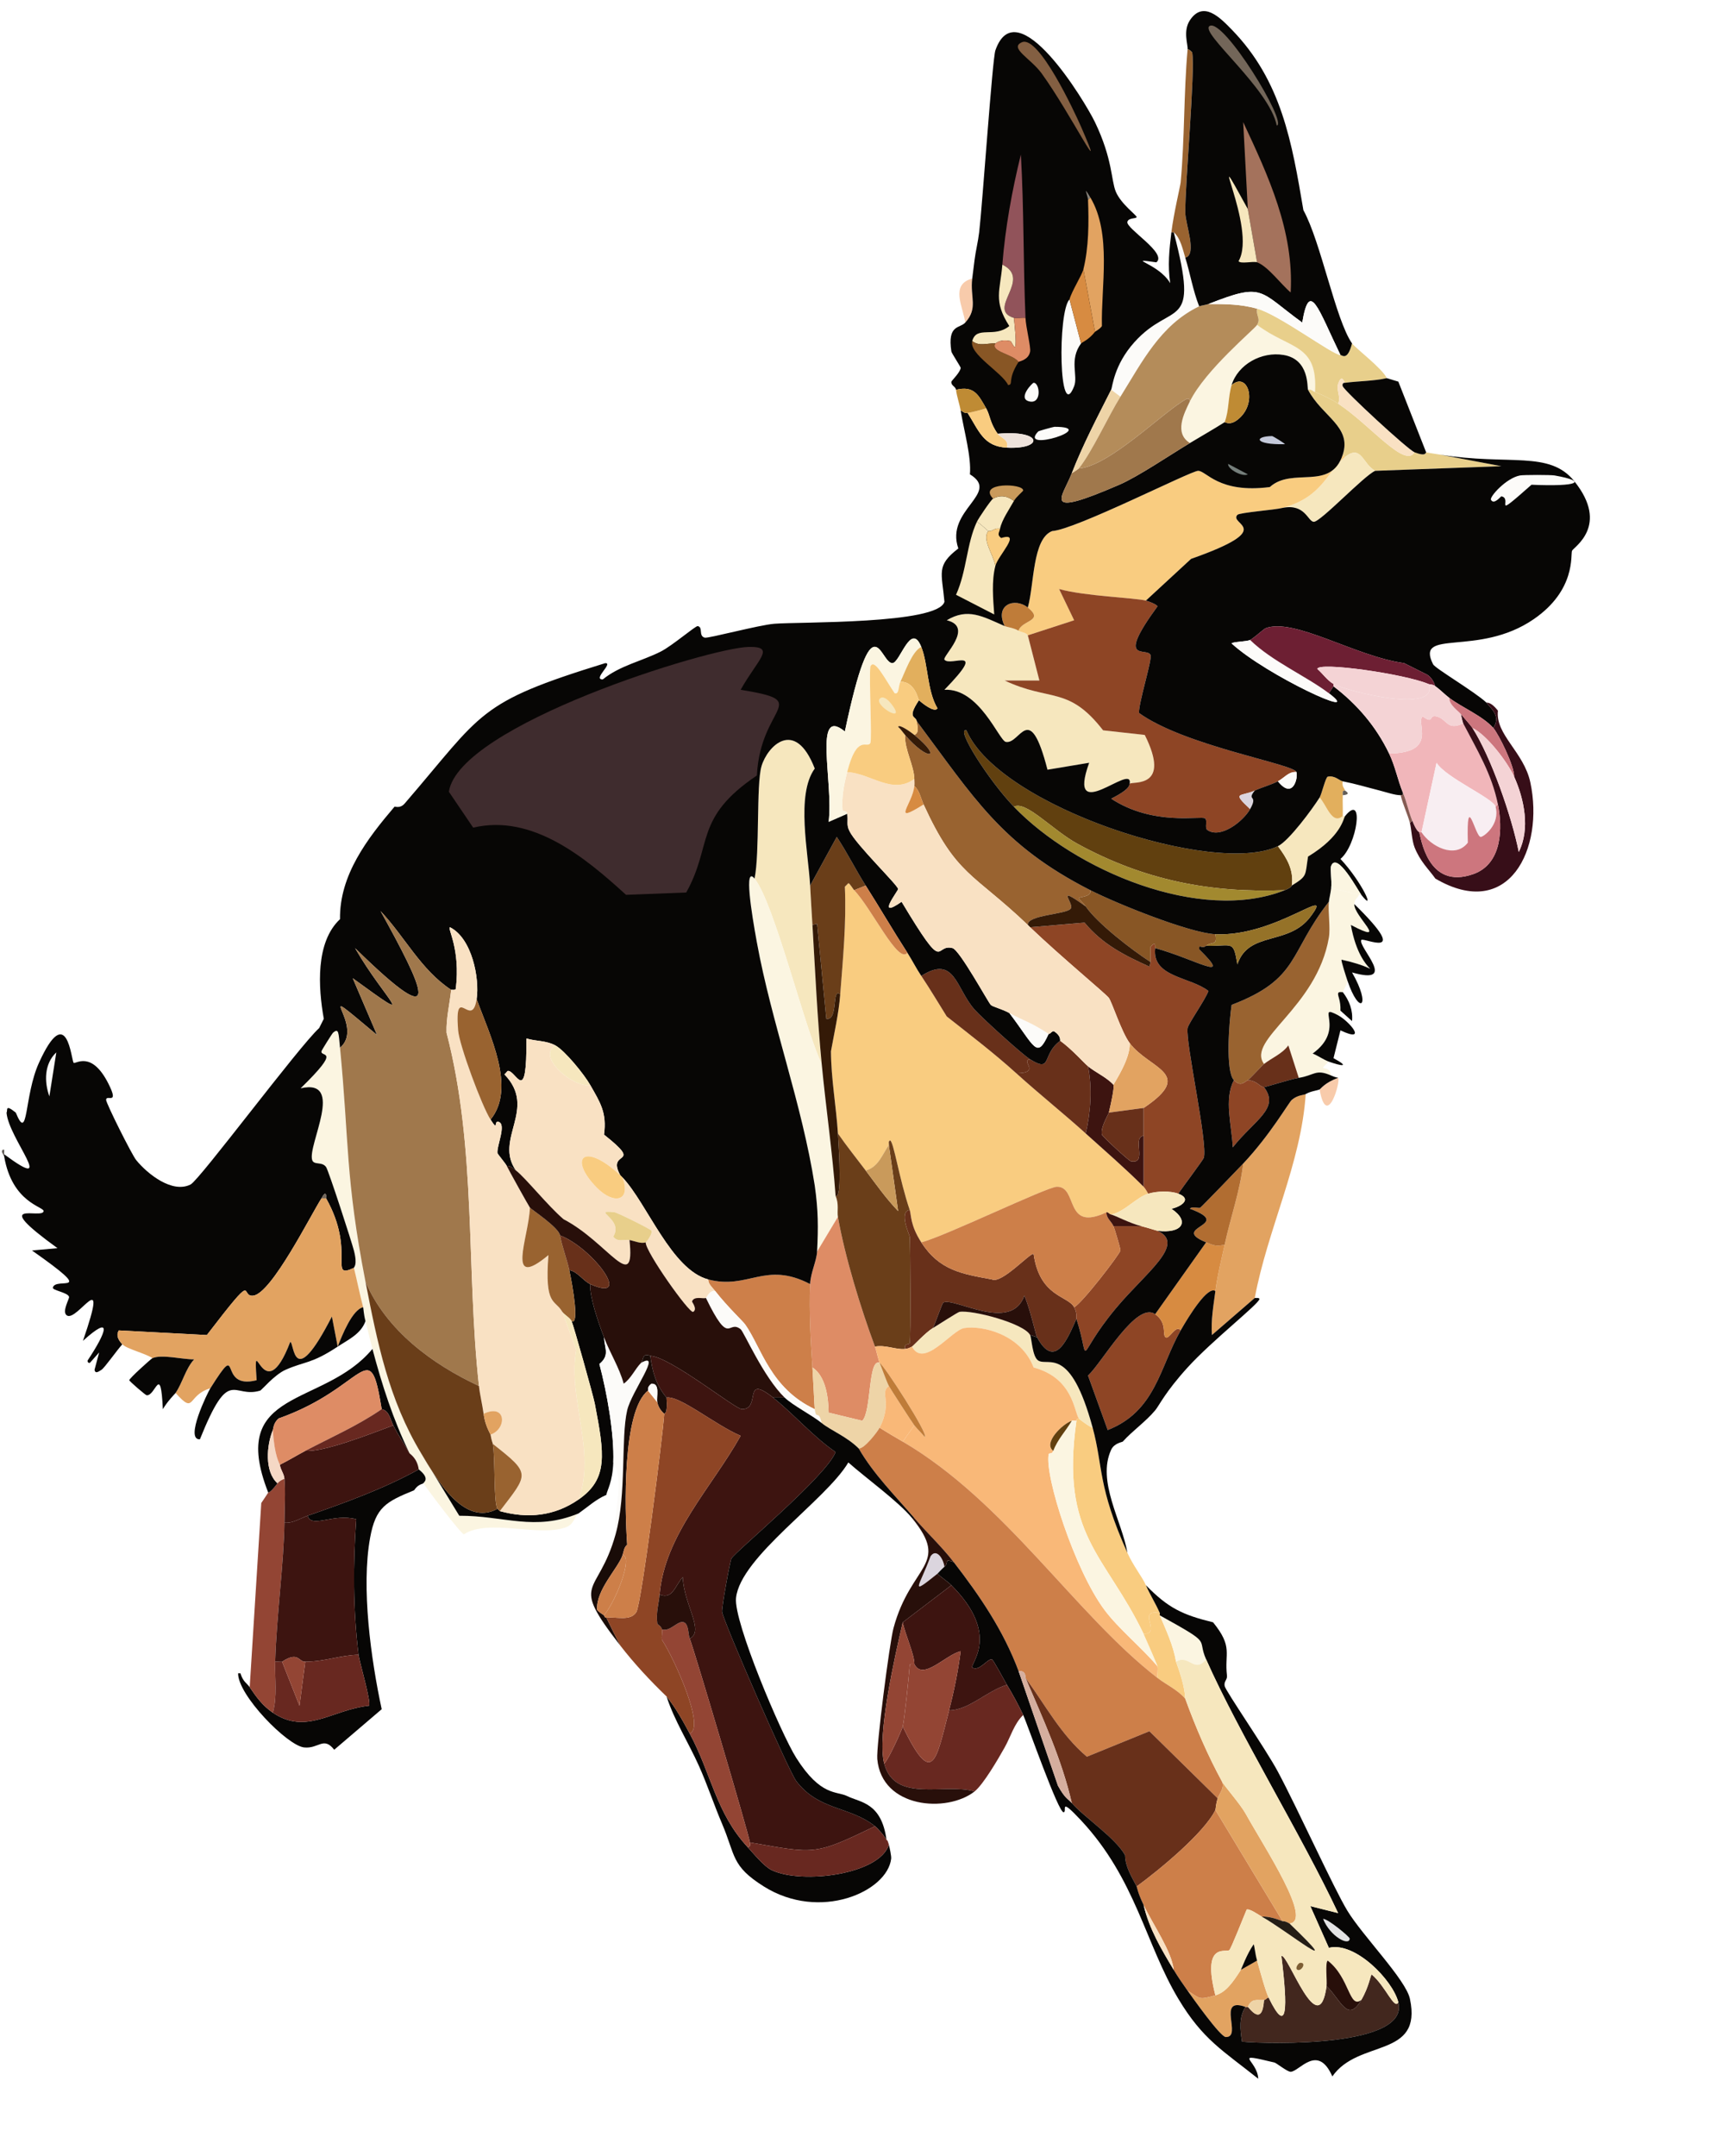 <svg xmlns="http://www.w3.org/2000/svg" id="Layer_2" data-name="Layer 2" viewBox="0 0 373.3 465.3">
  <defs>
    <style>
      .cls-1 {
        fill: #280f0a;
      }

      .cls-1, .cls-2, .cls-3, .cls-4, .cls-5, .cls-6, .cls-7, .cls-8, .cls-9, .cls-10, .cls-11, .cls-12, .cls-13, .cls-14, .cls-15, .cls-16, .cls-17, .cls-18, .cls-19, .cls-20, .cls-21, .cls-22, .cls-23, .cls-24, .cls-25, .cls-26, .cls-27, .cls-28, .cls-29, .cls-30, .cls-31, .cls-32, .cls-33, .cls-34, .cls-35, .cls-36, .cls-37, .cls-38, .cls-39, .cls-40, .cls-41, .cls-42, .cls-43, .cls-44, .cls-45, .cls-46, .cls-47, .cls-48, .cls-49, .cls-50, .cls-51, .cls-52, .cls-53, .cls-54, .cls-55, .cls-56, .cls-57, .cls-58, .cls-59, .cls-60, .cls-61, .cls-62, .cls-63, .cls-64, .cls-65, .cls-66, .cls-67 {
        stroke-width: 0px;
      }

      .cls-2 {
        fill: #797f9f;
      }

      .cls-3 {
        fill: #a4725c;
      }

      .cls-4 {
        fill: #68301a;
      }

      .cls-5 {
        fill: #f4d3d5;
      }

      .cls-6 {
        fill: #cd767e;
      }

      .cls-7 {
        fill: #757e7b;
      }

      .cls-8 {
        fill: #736659;
      }

      .cls-9 {
        fill: #42271e;
      }

      .cls-10 {
        fill: #89847c;
      }

      .cls-11 {
        fill: #b48c5a;
      }

      .cls-12 {
        fill: #3f2c2e;
      }

      .cls-13 {
        fill: #5b6b89;
      }

      .cls-14 {
        fill: #f5d8c5;
      }

      .cls-15 {
        fill: #7b93b3;
      }

      .cls-16 {
        fill: #61400f;
      }

      .cls-17 {
        fill: #6d1f33;
      }

      .cls-18 {
        fill: #a0784c;
      }

      .cls-19 {
        fill: #bf8b34;
      }

      .cls-20 {
        fill: #f9e1c3;
      }

      .cls-21 {
        fill: #070605;
      }

      .cls-22 {
        fill: #682820;
      }

      .cls-23 {
        fill: #ede2db;
      }

      .cls-24 {
        fill: #e3e3e4;
      }

      .cls-25 {
        fill: #de8c65;
      }

      .cls-26 {
        fill: #aea499;
      }

      .cls-27 {
        fill: #241d15;
      }

      .cls-28 {
        fill: #cd7f49;
      }

      .cls-29 {
        fill: #c99a5b;
      }

      .cls-30 {
        fill: #e2a361;
      }

      .cls-31 {
        fill: #934534;
      }

      .cls-32 {
        fill: #8e4525;
      }

      .cls-33 {
        fill: #f6e7be;
      }

      .cls-34 {
        fill: #d5ae9e;
      }

      .cls-35 {
        fill: #f8eef2;
      }

      .cls-36 {
        fill: #f1b6ba;
      }

      .cls-37 {
        fill: #eed4a7;
      }

      .cls-38 {
        fill: #f8cbab;
      }

      .cls-39 {
        fill: #aba78b;
      }

      .cls-40 {
        fill: #fbf5e1;
      }

      .cls-41 {
        fill: #c5bca2;
      }

      .cls-42 {
        fill: #fcfbf9;
      }

      .cls-43 {
        fill: #835f42;
      }

      .cls-44 {
        fill: #c4c9da;
      }

      .cls-45 {
        fill: #6c809f;
      }

      .cls-46 {
        fill: #370e18;
      }

      .cls-47 {
        fill: #e2af5d;
      }

      .cls-48 {
        fill: #341a07;
      }

      .cls-49 {
        fill: #885625;
      }

      .cls-50 {
        fill: #a2892f;
      }

      .cls-51 {
        fill: #b16d31;
      }

      .cls-52 {
        fill: #d78b41;
      }

      .cls-53 {
        fill: #dbd5de;
      }

      .cls-54 {
        fill: #3d5062;
      }

      .cls-55 {
        fill: #855b53;
      }

      .cls-56 {
        fill: #f9cc80;
      }

      .cls-57 {
        fill: #957228;
      }

      .cls-58 {
        fill: #3d1410;
      }

      .cls-59 {
        fill: #f9b878;
      }

      .cls-60 {
        fill: #996330;
      }

      .cls-61 {
        fill: #bf7c39;
      }

      .cls-62 {
        fill: #e8cf8b;
      }

      .cls-63 {
        fill: #190c08;
      }

      .cls-64 {
        fill: #635e59;
      }

      .cls-65 {
        fill: #6a3e19;
      }

      .cls-66 {
        fill: #91535a;
      }

      .cls-67 {
        fill: #7d5e35;
      }
    </style>
  </defs>
  <g id="Layer_1-2" data-name="Layer 1">
    <g>
      
      <g>
        <g>
          <g>
            
            <g>
              
              
            </g>
          </g>
          
          
          
          
          
          
          
          <path class="cls-53" d="m203.91,338.11c-.72.65-1.42,1.43-1.5,1.5-6.28,5.05-3.89,2.79-1.5-3.75,1.22-1.78,2.73.39,3,2.25Z"/>
        </g>
        <g>
          
          
          <path class="cls-56" d="m184.41,192.11c3.78,3.9,9.54,16.11,11.5,13.5,1.05,1.63,1.91,3.38,3,5,1.91,2.85,3.68,5.84,5.5,8.75,5.02,3.96,10.26,7.96,15,12.25,4.9,4.44,10.1,8.58,15,13,4.08,3.68,8.65,7.63,12.5,11.5.34.34.75,1.05,1,1.5-2.54.77-5.15,3.95-8,4.5-.49-.11-.57-.5-1-.5-9.26,4.41-6.06-5.62-10.75-5.5-2.2.06-24.21,10.73-29.25,12-2.44-3.77-2.13-5.92-2.5-7-2.28-6.71-3.47-14.88-4.25-15-.47.23-.15.86-.25,1-1.42,1.99-2.23,4.74-5,5.5-2.01-2.66-4.1-5.25-6-8-.38-5.95-1.47-11.78-1.5-17.75.72-4,1.69-8.2,2-12.25.59-7.75,1.35-15.46,1-23.25l.75-.75c.24-.08,1.05,1.3,1.25,1.5Z"/>
          
          <path class="cls-32" d="m248.41,207.61v-3.25c1.31-1.59.9.22,1,.25-.74,6.32,7.57,6.15,11.5,9.25-.68,1.89-4.36,7.08-4.5,8-.48,3.13,4.4,24.81,3.5,28-.13.46-4.79,6.62-5.5,7.75-1.74-.65-4.59-.58-6.5,0-.25-.45-.66-1.16-1-1.5v-17c11.27-7.54,1.23-8.35-3-14-1.77-2.37-3.81-8.81-4.5-9.75-.68-.92-10.13-8.7-17-15.25l11.75-1c3.88,4.69,8.61,7.06,14,9.5l.25-1Z"/>
          <path class="cls-33" d="m216.91,135.11c.6.26,1.89.36,3,1,.74.43,1.53.34,2,1l2.5,9.75h-7.5c9.82,4.64,13.76,1.09,21.25,10.75l9,1c5.76,11.52-2.44,10-3.25,10.5.79-4.77-13.8,9.5-8.75-4.5l-9,1.5c-3.94-15.26-5.85-5.4-9-6-1.46-.28-5.72-11.67-13.25-11.25,9.57-9.86,1.29-4.84,0-6.5-.53-.68,6.53-7.06.5-8.5,4.53-2.73,7.69-.86,12.5,1.25Z"/>
          <path class="cls-60" d="m235.41,192.11c.32,1.53-2.34,1.34-2.5,1.75-.04.11,1.07,1.13,1.5,1.75-6.96-4.97-2.34-.6-3.25.5-1.04,1.26-9.42,1.31-9.25,3.5-11.86-11.31-15.41-10.55-22.5-26-.61-1.33-.86-2.97-2-4,.05-.49,0-1.01,0-1.5-.06-2.92-2.17-6.45-2-9.5,4.94,5.76,8.29,5.14,2,0,1.14-.5.67-1.8.5-3,12.35,16.49,18.28,26.72,37.5,36.5Z"/>
          <path class="cls-16" d="m275.91,182.61c1.93,2.6,3.45,5.09,3,8.5-.08.05.06.38-1.5,1-16.26.64-30.45-2.2-44.75-10-5.46-2.98-11.2-9.44-13.75-8-5.42-5.65-12.79-17.2-10.25-16.5,7.03,16.49,53.68,31.56,67.25,25Z"/>
          <path class="cls-30" d="m281.91,236.11c-.99,15.03-8.25,29.2-11,44l-9.25,8c-.24-3.2.34-6.35.75-9.5.44-3.43,1.29-6.64,2-10,1.25-5.87,3.33-11.53,4-17.5,5.9-6.27,9.84-13.19,10.5-13.75,1.28-1.09,2.59-1.01,3-1.25Z"/>
          <g>
            <path class="cls-33" d="m174.91,191.11c.15,2.84.33,5.67.5,8.5.59,9.93,1.05,20.11,2,30-3.7-7.58-10.21-34.66-14.5-40,1.15-5.55.34-20.24,1.5-24.25,1.25-4.3,7.23-10.53,11.5.5-4.11,5.63-1.37,18.25-1,25.25Z"/>
            <path class="cls-40" d="m162.91,189.61c4.29,5.34,10.8,32.42,14.5,40,.91,9.51,2.32,18.97,3,28.5.77,1.74.29,3.29.5,4.5l-4.5,7.5c.28-5.3.25-8.95-.5-14.25-2.76-17.71-9.29-34.96-12.5-52.5-1.19-6.5-2.8-16.61-.5-13.75Z"/>
          </g>
          <path class="cls-4" d="m196.41,261.11c.37,1.08.06,3.23,2.5,7,3.93,6.07,8.73,6.8,15.25,8,2.12,1.02,8.27-5.83,9-5.5,1.31,9.29,7.4,8.97,8.75,11.5.76,1.42.38,2.11.5,2.5-1.88,4.22-4.62,11.13-8.5,4-.27-.49-1.55-6.35-2.75-9-2.83,8.12-15.25.23-17.5,1.5-.26.15-1.82,4.76-2.25,5.5-1.62.98-4.23,3.87-4.5,4-.63.29-.71.4-1.5.5-.31-1.29.91-.87,1-1.25.26-1.12.15-20.89,0-23-.03-.35-2.43-5.41,0-5.75Z"/>
          <path class="cls-40" d="m73.41,226.11c1.98,20.2,1.11,27.97,5.5,50.5,2.56,13.15,5.01,25.41,12,37l8.25,13.5c9.72-.02,16.24,3.41,25.75-.5-.88.62-.92,2.35-2.75,3-5.99,2.14-16.57-1.95-22,1.5-.69-.12-7.88-9.68-8.75-11-.1-.15,1.67-.9-1-3-.35-2.47-1.9-3.32-2-3.5-3.53-7.24-5.93-14.73-8-22.5-.53-2.01-.98-3.99-1.5-6-.41-1.58-.42-2.7-.5-3-.74-2.81-1.3-5.67-2-8.5-.05-.18.85-.45,0-3.75-.5-1.94-5.46-17.22-6-18-.87-1.25-2.61-.36-3-1.5-1.08-3.21,7.25-17.73-2.5-15.5,9.08-8.86,4.25-6.56,4.5-8,.04-.23,2.32-3.85,2.5-4,1.25-1.05,1.18-.03,1.5,3.25Z"/>
          <g>
            <path class="cls-25" d="m188.91,290.61c.29.79.7,2.77,1,3.5-2.52-1.04-1.73,10.6-3.75,12.5l-7.25-1.75c-.05-3.29-.63-7.88-3.5-9.75-.4-6.04-.73-11.95-.5-18,.09-2.41,1.39-4.93,1.5-7l4.5-7.5c1.51,8.63,4.93,19.74,8,28Z"/>
            <path class="cls-28" d="m174.91,277.11c-.23,6.05.1,11.96.5,18,.16,2.46.44,8.55.5,9-9.62-4.5-11.54-13.35-15-18.25-.54-.77-3.8-3.79-6.5-7.25-.58-.74-1.5-1.47-1.5-2.5,8.65,2.28,12.29-4.05,22,1Z"/>
          </g>
          <path class="cls-40" d="m293.41,193.11c-.4.88-.9.8-1,2-.21,2.55,7.84,9.01-.75,4.5,2.14,12.24,9.15,9.95-2,7.5-.2.12,1.05,3.89,1.25,4.5-.06.99-.78,1.78-1,2.5-.01.05-.92-.17-1,.25-.12.61.58,1.51.5,3.75-.02.56.15,1.04-.5,1-5.16-2.75,1.89,2.93-5.5,8.25,1.19.48,2.3,1.31,3.5,1.75-2.87,2.66.09.18.5,3-3.38-1.5-3.59-.03-7,.5l-2.25-7c-1.36,1.83-3.54,2.68-5.25,4-3.87-5.3,11.37-12.01,14-27.25.37-2.17-.2-5.49,0-7.75.06-.69.34-1.63.5-3l6,1.5Z"/>
          <path class="cls-60" d="m272.91,229.61c-.45.35-3.14,3.3-3.5,3.5-.88.48-1.54,1.46-3,0-1.87-1.87-1.04-12.71-.5-16.25,14.76-5.63,12.29-11.2,21-22.25-.2,2.26.37,5.58,0,7.75-2.63,15.24-17.87,21.95-14,27.25Z"/>
          <path class="cls-32" d="m249.41,283.61c2.69,1.92,1.47,4.43,2.25,5,.74.55,2.25-2.88,3.25-1.5-4.51,7.88-5.36,17.43-15.75,21.5l-4.25-11.75c3.05-2.82,10.46-16.14,14.5-13.25Z"/>
          <path class="cls-56" d="m235.91,308.11c2.29,8.45,1.04,12.63,7.5,27,1.28,2.84,3.25,5.27,4,7,.89,2.06,2.11,3.95,3,6-5.23-.92.59,4.51-3.5,4.5-8.26-17.22-18.04-21.08-14.5-46,.03,0-.12-.55.5-.5.1.15,2.44,1.91,3,2Z"/>
          <path class="cls-65" d="m186.91,191.11l-2.5,1c-.2-.2-1.01-1.58-1.25-1.5l-.75.75c.35,7.79-.41,15.5-1,23.25-1.92-1.63-.33,5.71-3,5.25l-2-20.5-1,.25c-.17-2.83-.35-5.66-.5-8.5l5.75-10.5c2.26,3.38,4.07,7.08,6.25,10.5Z"/>
          <path class="cls-32" d="m246.41,264.61c1.02.25,3.32.98,3.5,1,6.28,2.87-2.58,9.04-9,16.75-9.1,10.93-5.22,12.51-8.5,2.25-.12-.39.26-1.08-.5-2.5,1.62-.73,9.87-11.46,10-12.25.05-.32-1.24-4.61-1.5-5.25h6Z"/>
          <path class="cls-40" d="m271.41,70.11c7.04,5.34,13.16,3.96,12.5,14.5-.54-.2-.81-.68-1.5-.5-.23-.44.38-6.54-5.25-7.5-4.82-.82-9.92,2.09-11.25,6.5-.79,2.63-.52,5.41-1.5,8-2.5,1.58-4.98,2.99-7.5,4.5-3.43-2.11-1.33-6.3,0-9,3.34-6.79,13.94-15.55,14.5-16.5Z"/>
          <path class="cls-49" d="m262.41,201.61c.46,2.61-.69,1.47-2,2.5-1.07.84-1.52-.58-1.5.75,7.54,7.42-.8,2.13-9.5-.25-.1-.03.31-1.84-1-.25v3.25c-4.05-2.6-11.46-8.32-14-12-.43-.62-1.54-1.64-1.5-1.75.16-.41,2.82-.22,2.5-1.75,5.62,2.86,21.34,9.22,27,9.5Z"/>
          <path class="cls-4" d="m228.91,224.61c2.64,1.94,5.03,4.7,6,5.5.95,4.72.57,9.97-.5,14.5-4.9-4.42-10.1-8.56-15-13,5.56-.05.76-2.75,3-3,4.85,3,2.43-1.06,6.5-4Z"/>
          <path class="cls-62" d="m283.91,84.61c1.66.61,3.54,1.54,5,2.5,6.92,4.55,14.38,14.03,16.5,10.5,2.62,1.02,2.38-.03,2.5,0,1.03.22,1.97.33,3,.5l13.25,2.5-27.25,1c-2.72-1.44-2.95-5.79-6.5-3l-.5-.5c1.99-6.08-4.47-8.21-7.5-14,.69-.18.96.3,1.5.5Z"/>
          <path class="cls-33" d="m222.41,288.11c.34.62.45,4.68,1.75,5.5,2.16,1.37,6.89-3.42,11.75,14.5-.56-.09-2.9-1.85-3-2-1.02-1.59-1.26-8.73-9.75-11-2.74-7.24-11.21-9.13-15-8.5-2.68.44-8.72,8.84-11.25,4,.27-.13,2.88-3.02,4.5-4,1.07-.65,5.38-3.44,5.75-3.5,2.74-.46,13.87,2.45,15.25,5Z"/>
          <path class="cls-4" d="m222.41,228.61c-2.24.25,2.56,2.95-3,3-4.74-4.29-9.98-8.29-15-12.25-1.82-2.91-3.59-5.9-5.5-8.75,7.28-4.65,7.45,2.71,11.5,7.25,1.77,1.98,10.32,9.71,12,10.75Z"/>
          <path class="cls-50" d="m277.41,192.11c-18.26,7.26-45.38-4.33-58.5-18,2.55-1.44,8.29,5.02,13.75,8,14.3,7.8,28.49,10.64,44.75,10Z"/>
          <path class="cls-52" d="m264.41,268.61c-.71,3.36-1.56,6.57-2,10-1.66-1.14-5.64,5.25-7.5,8.5-1-1.38-2.51,2.05-3.25,1.5-.78-.57.44-3.08-2.25-5l11-15.5c1.61.66,2.2.94,4,.5Z"/>
          <path class="cls-33" d="m289.91,176.11h.5c-.38.47-.72,4.34-8,8.75-.66,4.15-.07,4.13-3.5,6.25.45-3.41-1.07-5.9-3-8.5,2.37-1.15,7.4-7.96,9-10.5,1.52,1.63,2.68,6,5,4Z"/>
          <path class="cls-42" d="m255.91,55.61c1.06,3.43,1.66,7.12,3,10.5-8.36,4-12.35,12.04-17,19.5l-2-1.5c.26-.52.57-5.32,5-10.25,8.26-9.2,14.2-1.93,8.5-23.75,1.51,1.34,1.94,3.7,2.5,5.5Z"/>
          <path class="cls-33" d="m296.91,101.61c-2.41,1.04-11.8,11.05-13.25,11-1.31-.04-1.84-3.99-6.75-3,8.74-2.33,9.71-8.02,13.5-11,3.55-2.79,3.78,1.56,6.5,3Z"/>
          <path class="cls-51" d="m264.41,268.61c-1.8.44-2.39.16-4-.5-8.2-3.35,6.35-3.63-3.5-7.25.29-.58,1.99-.03,2.25-.25.51-.42,8.1-8.28,9.25-9.5-.67,5.97-2.75,11.63-4,17.5Z"/>
          <path class="cls-32" d="m269.41,233.11c2.06.12,2.57,1.47,3.5,1.5,3.48,4.61-2.01,7.03-6.75,13-.2-4.68-1.95-10.4.25-14.5,1.46,1.46,2.12.48,3,0Z"/>
          <path class="cls-1" d="m223.91,288.61l-1.5-.5c-1.38-2.55-12.51-5.46-15.25-5-.37.06-4.68,2.85-5.75,3.5.43-.74,1.99-5.35,2.25-5.5,2.25-1.27,14.67,6.62,17.5-1.5,1.2,2.65,2.48,8.51,2.75,9Z"/>
          <path class="cls-4" d="m280.41,232.61c-1.85.29-7.11,2.01-7.5,2-.93-.03-1.44-1.38-3.5-1.5.36-.2,3.05-3.15,3.5-3.5,1.71-1.32,3.89-2.17,5.25-4l2.25,7Z"/>
          <path class="cls-47" d="m289.91,168.61c-.24,1.17.38,1.5.5,2-.65-.04-.48.44-.5,1-.05,1.5.04,3,0,4.5-2.32,2-3.48-2.37-5-4,.45-.71,1.25-4.26,1.75-4.5,1.55-.32,2.52.86,3.25,1Z"/>
          <g>
            <path class="cls-56" d="m290.41,98.61c-3.79,2.98-4.76,8.67-13.5,11-1.57.42-9.29,1-9.75,1.5-1.97,2.14,8.93,2.83-10,9.5l-9.75,9c-2.23-.59-13.33-.96-18.75-2.5l3.25,6.75-10,3.25c-.47-.66-1.26-.57-2-1,.69-2.29,5.69-2.06,2-5,1.4-4.95.98-14.85,5.25-16.5,5.06-.32,29.8-12.93,31.5-13,1.76-.07,4.41,4.94,15.5,3.5,4.89-4.43,13.14.97,15.75-7l.5.5Z"/>
            <path class="cls-61" d="m221.91,131.11c3.69,2.94-1.31,2.71-2,5-1.11-.64-2.4-.74-3-1-2.24-4.61,2.17-6.26,5-4Z"/>
          </g>
          <path class="cls-38" d="m209.91,60.11c-.5,4.07,1.33,6.35-1.5,9.5-.53-3.5-3.31-8.2,1.5-9.5Z"/>
          
          <path class="cls-38" d="m284.91,235.11c.23-.1,1.11-1.48,4-2.5.59.76-2.45,11.29-4,2.5Z"/>
          <g>
            <path class="cls-32" d="m247.41,129.61c.46.12,2.36.81,2.5,1.25-9.16,12.49-2.26,8.7-1.5,10.5.39.94-2.57,10.27-2.5,12.5,9.86,7.12,33.45,11.02,34,12.75-1.66-.17-2.73,1.35-4,2-1.52.78-3.43,1.29-5,2-3.03,1.37-5.11.18-1,4-1.51,2.66-6.41,6.5-9.25,4.5-.62-.44.12-2.06-.5-2.5-.86-.61-11.15,1.72-20.25-4.25,4.61-2.32,3.78-3.11,4-3.25.81-.5,9.01,1.02,3.25-10.5l-9-1c-7.49-9.66-11.43-6.11-21.25-10.75h7.5l-2.5-9.75,10-3.25-3.25-6.75c5.42,1.54,16.52,1.91,18.75,2.5Z"/>
            <path class="cls-53" d="m270.91,170.61c-1.86,2.35.84.76-1,4-4.11-3.82-2.03-2.63,1-4Z"/>
          </g>
          <g>
            <path class="cls-21" d="m252.91,50.11h.5c5.7,21.82-.24,14.55-8.5,23.75-4.43,4.93-4.74,9.73-5,10.25-2.98,5.91-6.09,11.81-8.5,18-2.07,5.31-6.82,9.89,10.25,2.5,4.14-1.79,10.9-6.4,15.25-9,2.52-1.51,5-2.92,7.5-4.5.12-.07,1.03.81,2.75-.5,4.57-3.49,2.26-10.61-1.25-7.5,1.33-4.41,6.43-7.32,11.25-6.5,5.63.96,5.02,7.06,5.25,7.5,3.03,5.79,9.49,7.92,7.5,14-2.61,7.97-10.86,2.57-15.75,7-11.09,1.44-13.74-3.57-15.5-3.5-1.7.07-26.44,12.68-31.5,13-4.27,1.65-3.85,11.55-5.25,16.5-2.83-2.26-7.24-.61-5,4-4.81-2.11-7.97-3.98-12.5-1.25,6.03,1.44-1.03,7.82-.5,8.5,1.29,1.66,9.57-3.36,0,6.5,7.53-.42,11.79,10.97,13.25,11.25,3.15.6,5.06-9.26,9,6l9-1.5c-5.05,14,9.54-.27,8.75,4.5-.22.14.61.93-4,3.25,9.1,5.97,19.39,3.64,20.25,4.25.62.44-.12,2.06.5,2.5,2.84,2,7.74-1.84,9.25-4.5,1.84-3.24-.86-1.65,1-4,1.57-.71,3.48-1.22,5-2,3.24,4.07,4.39-.77,4-2-.55-1.73-24.14-5.63-34-12.75-.07-2.23,2.89-11.56,2.5-12.5-.76-1.8-7.66,1.99,1.5-10.5-.14-.44-2.04-1.13-2.5-1.25l9.75-9c18.93-6.67,8.03-7.36,10-9.5.46-.5,8.18-1.08,9.75-1.5,4.91-.99,5.44,2.96,6.75,3,1.45.05,10.84-9.96,13.25-11l27.25-1-13.25-2.5c14.94,2.41,23.61-.97,29,5.75,7.67,9.57-.16,14.22-.5,15-.35.81.91,8.44-8.25,14.75-12.04,8.3-25.69,1.87-21.75,9.75.44.88,8.95,5.89,11.5,8.25,1.44,1.71,3.07,3.1,1.5,5.5-2.26-2.58-6.72-4.41-9.5-6.5-1.06-.8-1.91-1.74-3-2.5-.13-.09-.34-1.55-1.75-2.5l-5-2.5c-10.54-1.43-23.86-9.95-30-7.5-.86.62-2.59,2.18-3.25,2.5-.76.37-3.77.37-4,.75,7.5,6.88,29.07,16.86,21,10.75l1-1.5c5.15,3.93,9.2,8.69,12,14.5,1.32,2.74,1.86,5.73,3,8.5.05.41-.11.49-.5.5-1.14.03-3.17-.66-4.5-1-2.69-.68-5.26-1.46-8-2-.73-.14-1.7-1.32-3.25-1-.5.24-1.3,3.79-1.75,4.5-1.6,2.54-6.63,9.35-9,10.5-13.57,6.56-60.22-8.51-67.25-25-2.54-.7,4.83,10.85,10.25,16.5,13.12,13.67,40.24,25.26,58.5,18,1.56-.62,1.42-.95,1.5-1,3.43-2.12,2.84-2.1,3.5-6.25,7.28-4.41,7.62-8.28,8-8.75,4.26-5.22,2.58,6.32-1,9.25,4.69,5,7.76,11.89,4.5,7.75-.65-.82-5.23-9.46-6.5-6.25-.25.62.17,3.24,0,4.75-.16,1.37-.44,2.31-.5,3-8.71,11.05-6.24,16.62-21,22.25-.54,3.54-1.37,14.38.5,16.25-2.2,4.1-.45,9.82-.25,14.5,4.74-5.97,10.23-8.39,6.75-13,.39.01,5.65-1.71,7.5-2,3.41-.53,3.62-2,7-.5,1.06.47,1.45.44,1.5.5-2.89,1.02-3.77,2.4-4,2.5-.62.27-1.91.36-3,1-.41.24-1.72.16-3,1.25-.66.56-4.6,7.48-10.5,13.75-1.15,1.22-8.74,9.08-9.25,9.5-.26.22-1.96-.33-2.25.25,9.85,3.62-4.7,3.9,3.5,7.25l-11,15.5c-4.04-2.89-11.45,10.43-14.5,13.25l4.25,11.75c10.39-4.07,11.24-13.62,15.75-21.5,1.86-3.25,5.84-9.64,7.5-8.5-.41,3.15-.99,6.3-.75,9.5l9.25-8c0,.05,1.05-.14,1,.25-.13,1.06-10.21,8.93-15.5,14.75-4.92,5.42-6.11,8.19-7,9.25-2.08,2.48-4.84,4.36-7,6.75-.1.11-1.84.32-2.5,1.75-3.16,6.82,2.37,15.45,3.5,22.25-6.46-14.37-5.21-18.55-7.5-27-4.86-17.92-9.59-13.13-11.75-14.5-1.3-.82-1.41-4.88-1.75-5.5l1.5.5c3.88,7.13,6.62.22,8.5-4,3.28,10.26-.6,8.68,8.5-2.25,6.42-7.71,15.28-13.88,9-16.75,5.3.67,7.1-2.01,3-4.75,2.06-.43,4.57-2.1,1.5-3.25.71-1.13,5.37-7.29,5.5-7.75.9-3.19-3.98-24.87-3.5-28,.14-.92,3.82-6.11,4.5-8-3.93-3.1-12.24-2.93-11.5-9.25,8.7,2.38,17.04,7.67,9.5.25-.02-1.33.43.09,1.5-.75,5.74.14,5.84-1.4,6.75,4,2.43-7.28,11.02-3.95,15.75-10.25,5.57-7.41-7.36,4.39-20.5,3.75-5.66-.28-21.38-6.64-27-9.5-19.22-9.78-25.15-20.01-37.5-36.5-.15-1.11-2.19-.47.5-4.5.5.49,3.37,2.84,4,1.75-2.24-3.69-2.01-9.55-3.5-13.25-2.25-5.6-4.6,3.49-6.25,3.5-2.68.01-4.12-14.33-10.25,14.75-6.94-5.66-2.42,11.01-3.5,19.5l4-1.75c.29,1.51-.25,2.31.5,3.75,1.42,2.95,10.46,11.68,10.5,12.5.02.38-4.97,6.73.75,2.75,9.78,16.3,6.89,8.93,11,10,1.52.39,7.72,11.74,8.25,12.25.46.44,2.32.84,4,1.75,5.55,7.25,5.91,10.19,8.5,4.5.29.19.77-.83,1.25-.5,1.53,1.05,1.15,1.93,1.25,2-4.07,2.94-1.65,7-6.5,4-1.68-1.04-10.23-8.77-12-10.75-4.05-4.54-4.22-11.9-11.5-7.25-1.09-1.62-1.95-3.37-3-5-3.08-4.76-5.94-9.7-9-14.5-2.18-3.42-3.99-7.12-6.25-10.5l-5.75,10.5c-.37-7-3.11-19.62,1-25.25-4.27-11.03-10.25-4.8-11.5-.5-1.16,4.01-.35,18.7-1.5,24.25-2.3-2.86-.69,7.25.5,13.75,3.21,17.54,9.74,34.79,12.5,52.5.75,5.3.78,8.95.5,14.25-.11,2.07-1.41,4.59-1.5,7-9.71-5.05-13.35,1.28-22-1-7.95-2.09-13.17-16.36-18.5-22-.19-.2-.3-.31-.5-.5-3.08-5.67,5.39-1.72-3.5-8.75.65-4.73-.82-6.94-3-10.75-1.26-2.21-5.41-7.36-7.5-8.5-1.99-1.08-4.15-.87-6.25-1.5.1,14.83-2.18,6.9-4,7-.13,0-.45.52-.75.75,7.2,7.46-2.35,13.96,2.5,20.75-.56-.44-1.2-1.09-2-1-.22-.48-1.97-2.56-2-2.75-.22-1.48,1.99-6.23.25-6.75-1.18-.35.06,2.31-1.75-.5,5.6-6.86-.21-18.25-3-26,.67-4.46-1-13.12-5.75-15.5-.64.21,2.3,4.65,1.25,13.25-.05.42-.99.2-1,.25-6.56-4.32-9.98-11.42-15.25-17,9.01,16.26,14.63,27.73-5.5,8,6.53,11.33,14.41,17.34-.5,6.5l5.25,12.25c-15.59-13.01-2.17-2.21-8,2.75-.32-3.28-.25-4.3-1.5-3.25-.18.15-2.46,3.77-2.5,4-.25,1.44,4.58-.86-4.5,8,9.75-2.23,1.42,12.29,2.5,15.5.39,1.14,2.13.25,3,1.5.54.78,5.5,16.06,6,18,.85,3.3-.05,3.57,0,3.75-5.6,2.61.49-3.49-6-15-.1-.17.21-.83-.25-1-.4.23-.53.66-.75,1-2.2,3.36-10.76,20.56-14.75,21-3,.33,1.15-6.01-10,8.5l-19-1c-.72,1.14.02,2.22.75,3-1.12,1.21-3.86,5.12-4.5,5.5-.57.34-1.33.98-1.5,0l1-3.75-2,2.25s-.56.11-.5-.5c4.1-6.16,5.52-10.14-1-4.25,5.88-17.05-1.28-3.88-3.5-5.5-1.11-.81.62-3.6.5-4-.28-.96-3.66-1.38-3.5-2,.64-2.44,9.93,2.14-4.5-8l5.5-.5c-15.16-10.99-3.11-6.09-3-8,.06-.97-6.77-1.76-8.5-11.75-.03-.16.02-.34,0-.5,11.76,8.69.93-3.39.5-9,.33-.46-.45-1.97,2,0,2.75,6.72,1.75-3.59,5-10.75,6.15-13.54,6.95-.52,7.5,0,.37.35,3.84-2.77,7.5,4.5,2.42,4.81-.48,2.21-.5,3.5,0,.73,5.54,11.82,6.5,13,2.46,3.01,7.8,7.26,11.75,5.25,1.95-.99,23.41-29.82,27.75-33.75l1-2c-1.21-6.75-1.82-16.52,3.5-21.5-.13-9.54,5.91-17.39,11.75-24.25.13-.15,1.18.5,2.25-.75,16.99-19.71,15.48-21.69,43.25-30.25,1.88-.1-2.82,3.58-.5,3.5,3.6-2.95,8.45-3.95,12.5-6,2.56-1.3,7.53-5.61,8-5.5,1.2.29.09,2.11,1.5,2.5.74.2,11.68-2.73,15-3,5.37-.44,35.41.13,36.75-4.75-.56-6.32-1.85-7.78,3-11.5-2.92-8.35,9.24-11.9,2.5-16,.33-3.74-1.24-9.24-2-13.75.54.12.58.6,1.5.5,2.49,3.93,3.44,7.25,8.5,7.5,7.99.39,7.81-3.89-2-3-1.71-2.37-1.61-3.96-2.5-5.5-1.6-2.76-2.53-4.96-6.5-4-.09-.72-1.12-.89-1-1.75.02-.18,2.01-2.11,2-3,0-.2-1.95-3.16-2-3.5-.91-5.89,1.83-4.95,3-6.25,2.83-3.15,1-5.43,1.5-9.5.16-1.33.33-2.67.5-4,.25-1.99.77-4.02,1-6,.72-6.17,2.85-37.39,3.5-39.25,4.65-13.29,19.37,11.07,21.5,15.5,3.85,8.03,3.46,12.51,4.5,15,1.13,2.71,4.63,5.17,4.5,5.5-.16.38-1.73.08-2,1-.41,1.43,8.72,6.79,6.25,8.75-7-.98.41.12,3,4.5-.58-3.77-.2-7.26.25-11Z"/>
            <g>
              <path class="cls-12" d="m161.66,139.61c5.98-.11,1.93,2.68-1.75,9.25,15.79,2.57,4.31,3.08,3.5,18.5-13.65,9.2-9.49,14.95-15.25,25.25l-13,.5c-8.84-8.07-20.23-17.51-33-14.5l-5.25-7.75c2.21-14.36,56.21-31.09,64.75-31.25Z"/>
              <path class="cls-66" d="m221.41,68.61c-.81-.11-1.95.17-2.5,0-6.07-1.86,4.08-8.29-2.5-11.5.63-7.95,2.09-16.01,4-23.75.68,11.76.5,23.48,1,35.25Z"/>
              <path class="cls-30" d="m236.41,71.61l-2.5-13.5c1.17-4.71,1.19-10.18,1-15l.5-.5c4.67,7.82,2.29,19.25,2.5,27.75-.34.6-1.44,1.17-1.5,1.25Z"/>
              <path class="cls-57" d="m260.41,204.11c1.31-1.03,2.46.11,2-2.5,13.14.64,26.07-11.16,20.5-3.75-4.73,6.3-13.32,2.97-15.75,10.25-.91-5.4-1.01-3.86-6.75-4Z"/>
              <path class="cls-42" d="m233.41,74.11c-2.63,3.55-.6,6.95-1.5,9.25-3.27,8.37-3.61-16.05-1-18.75l2.5,9.5Z"/>
              <path class="cls-52" d="m236.41,71.61c-1.34,1.73-2.84,2.29-3,2.5l-2.5-9.5c.51-1.84,2.67-5.19,3-6.5l2.5,13.5Z"/>
              <path class="cls-43" d="m220.66,9.11c3.63-1.53,11.37,15.09,12.75,18.25,5.98,13.71-2.22-2.83-8.5-11.5-2.36-3.26-7.14-5.53-4.25-6.75Z"/>
              <path class="cls-33" d="m218.91,68.61c1.06,9.93-.34,5.1-.75,5-2.28-.53-3.09.51-3.25.5-1.93-.06-3.45.7-5-.5.93-3.44,4.74-.56,8-3.25-3.52-5.46-1.95-7.61-1.5-13.25,6.58,3.21-3.57,9.64,2.5,11.5Z"/>
              <path class="cls-49" d="m214.91,74.11c-1.19,1.78,3.92,2.36,5,4-2.54,3.97-.98,4.83-2.25,5-1.24-2.71-8.51-6.68-7.75-9.5,1.55,1.2,3.07.44,5,.5Z"/>
              <path class="cls-28" d="m195.91,205.61c-1.96,2.61-7.72-9.6-11.5-13.5l2.5-1c3.06,4.8,5.92,9.74,9,14.5Z"/>
              <path class="cls-25" d="m221.41,68.61c.08,1.98,1.17,6.25,1,7.25-.32,1.87-2.41,2.11-2.5,2.25-1.08-1.64-6.19-2.22-5-4,.16,0,.97-1.03,3.25-.5.41.1,1.81,4.93.75-5,.55.17,1.69-.11,2.5,0Z"/>
              <path class="cls-56" d="m215.41,93.61c.7.97,2.47,1.17,2,3-5.06-.25-6.01-3.57-8.5-7.5.8-.08,3.02-.68,4-1,.89,1.54.79,3.13,2.5,5.5Z"/>
              <path class="cls-40" d="m293.91,193.11h-.5l-6-1.5c.17-1.51-.25-4.13,0-4.75,1.27-3.21,5.85,5.43,6.5,6.25Z"/>
              <path class="cls-42" d="m226.41,223.11c-2.59,5.69-2.95,2.75-8.5-4.5,3.38,1.82,4.29,1.8,8.5,4.5Z"/>
              <path class="cls-19" d="m212.91,88.11c-.98.32-3.2.92-4,1-.92.1-.96-.38-1.5-.5-.25-1.49-.81-2.95-1-4.5,3.97-.96,4.9,1.24,6.5,4Z"/>
              <path class="cls-23" d="m217.41,96.61c.47-1.83-1.3-2.03-2-3,9.81-.89,9.99,3.39,2,3Z"/>
              <g>
                <path class="cls-33" d="m213.41,114.61c-1.48,1.7,1.08,5.09,1.5,7.5-.85,3.28-.49,7.16-.25,10.5l-8.25-4.25c2.34-5.18,2.26-10.98,4.5-15.75.78.38,2.34,1.97,2.5,2Z"/>
                <path class="cls-33" d="m218.91,108.11c-.97,1.74-2.63,4.12-3,6-1.12-.3-1.71.67-2.5.5-.16-.03-1.72-1.62-2.5-2,.39-.82,3.06-4.76,3.5-5,1.57-.86,3.16-.58,4.5.5Z"/>
                <path class="cls-56" d="m215.91,114.11c-.18.91-.71,1.27.25,2,4.59-1.44-.67,3.77-1.25,6-.42-2.41-2.98-5.8-1.5-7.5.79.17,1.38-.8,2.5-.5Z"/>
                <path class="cls-29" d="m218.91,108.11c-1.34-1.08-2.93-1.36-4.5-.5-3.44-3.58,6.6-3.33,6.5-1.75,0,.15-1.51,1.36-2,2.25Z"/>
              </g>
              <path class="cls-42" d="m227.66,92.11c10.03,0-8.02,5.73-3.5,1,.13-.13,3.32-1,3.5-1Z"/>
              <path class="cls-42" d="m279.91,166.61c.39,1.23-.76,6.07-4,2,1.27-.65,2.34-2.17,4-2Z"/>
              <path class="cls-42" d="m223.16,82.61c1.36-.05,1.85,4.75-1,4-2.48-.65.73-3.99,1-4Z"/>
              <g>
                <path class="cls-42" d="m269.91,138.11c4.7,4.6,12.14,7.81,17,11.5,8.07,6.11-13.5-3.87-21-10.75.23-.38,3.24-.38,4-.75Z"/>
                <path class="cls-42" d="m328.16,102.61c.77-.15,6.68-.15,7.5,0,7.29,1.3,5.12,2.45-5,2-8.98,7.94-3.88,3.01-6.5,2.5-.12-.02-1.61,1.94-2.25.75-.35-.64,3.26-4.68,6.25-5.25Z"/>
                <g>
                  <path class="cls-44" d="m274.66,94.11c.16,0,2.8,1.6,2.75,1.75-6.63.17-6.73-1.72-2.75-1.75Z"/>
                  <path class="cls-7" d="m265.16,100.11l4.25,2.25c-1.09.66-4.4-1.1-4.25-2.25Z"/>
                </g>
              </g>
              <path class="cls-10" d="m235.41,42.61l-.5.5c-.04-.91-1.25-3.43.5-.5Z"/>
              <g>
                
                
                <path class="cls-42" d="m12.16,227.11l-1.5,9.5c-1.12-3.13-1.14-7.03,1.5-9.5Z"/>
                <path class="cls-8" d="m70.41,258.61h-1c.22-.34.35-.77.75-1,.46.17.15.83.25,1Z"/>
              </g>
            </g>
          </g>
          <path class="cls-62" d="m289.41,76.61c.32,0,1.51,1.41,2.5-2.5.69.98,6.64,5.49,7.5,7.5-2.98.65-5.97.61-9,1-.14.02-.68-2.16-1.5.25-.44,1.29.66,2.9,0,4.25-1.46-.96-3.34-1.89-5-2.5.66-10.54-5.46-9.16-12.5-14.5.85-1.46-.28-1.9,0-3.5,4.7,1.27,16.33,10.01,18,10Z"/>
          
          
          
          <g>
            
            <path class="cls-64" d="m.91,249.11c.02.16-.03.34,0,.5l-.5-1c.06-.13-.1-.55.5-.5.03.33-.04.68,0,1Z"/>
            <g>
              <path class="cls-30" d="m70.41,258.61c6.49,11.51.4,17.61,6,15,.7,2.83,1.26,5.69,2,8.5-2.33.5-4.54,6.01-5.5,8.5l-1.25-6.5c-8.54,16.66-8.08,5.5-9,5.5-5.89,15.38-8.1-3.68-7.25,8.25-8.77,2.25-2.91-9.47-10,1.75-5.11,1.48-3.18,5.84-7.5,1,1.51-2.22,2.13-5.19,4-7.25-2.59.03-6.97-1.15-9-.25-1.35-.99-5.56-1.99-6.5-3-.73-.78-1.47-1.86-.75-3l19,1c11.15-14.51,7-8.17,10-8.5,3.99-.44,12.55-17.64,14.75-21h1Z"/>
              <path class="cls-21" d="m72.91,290.61c-5.7,3.77-7.11,3.16-11.25,5-2.44,1.08-5.16,4.4-5.5,4.5-5.99,1.79-6.55-5.52-13,10.5-3.35.18,1.67-10.09,2.25-11,7.09-11.22,1.23.5,10-1.75-.85-11.93,1.36,7.13,7.25-8.25.92,0,.46,11.16,9-5.5l1.25,6.5Z"/>
            </g>
            <path class="cls-21" d="m37.91,300.61c-.13.18-1.69,1.71-2.75,3.5-.48-10.05-1.54-2.8-3.5-3-.25-.03-3.71-3-3.75-3.25-.05-.34,4.68-4.61,5-4.75,2.03-.9,6.41.28,9,.25-1.87,2.06-2.49,5.03-4,7.25Z"/>
            <path class="cls-21" d="m78.41,282.11c.08.3.09,1.42.5,3-.99,2.79-3.76,4.02-6,5.5.96-2.49,3.17-8,5.5-8.5Z"/>
            <g>
              
              
              
              
            </g>
          </g>
          <path class="cls-28" d="m238.91,261.61c-.11,1.26,1.1,2.03,1.5,3,.26.64,1.55,4.93,1.5,5.25-.13.79-8.38,11.52-10,12.25-1.35-2.53-7.44-2.21-8.75-11.5-.73-.33-6.88,6.52-9,5.5-6.52-1.2-11.32-1.93-15.25-8,5.04-1.27,27.05-11.94,29.25-12,4.69-.12,1.49,9.91,10.75,5.5Z"/>
          <path class="cls-65" d="m186.91,252.61c2.23,2.96,4.42,6.08,7,8.75l-2-14.25c.1-.14-.22-.77.25-1,.78.12,1.97,8.29,4.25,15-2.43.34-.03,5.4,0,5.75.15,2.11.26,21.88,0,23-.09.38-1.31-.04-1,1.25-1.87.24-4.2-.94-6.5-.5-3.07-8.26-6.49-19.37-8-28-.21-1.21.27-2.76-.5-4.5,1.37.68.8-8.88.5-13.5,1.9,2.75,3.99,5.34,6,8Z"/>
          <path class="cls-48" d="m181.41,214.61c-.31,4.05-1.28,8.25-2,12.25.03,5.97,1.12,11.8,1.5,17.75.3,4.62.87,14.18-.5,13.5-.68-9.53-2.09-18.99-3-28.5-.95-9.89-1.41-20.07-2-30l1-.25,2,20.5c2.67.46,1.08-6.88,3-5.25Z"/>
          <path class="cls-58" d="m240.41,234.11c-.1.3.45-.21-1,6-.1.43-1.87,3.21-1.5,4.75.1.41,5.83,5.67,6.25,5.75,3.7.72.13-5.16,2.75-5.5v11c-3.85-3.87-8.42-7.82-12.5-11.5,1.07-4.53,1.45-9.78.5-14.5,1.67,1.38,3.98,2.34,5.5,4Z"/>
          <path class="cls-29" d="m186.91,252.61c2.77-.76,3.58-3.51,5-5.5l2,14.25c-2.58-2.67-4.77-5.79-7-8.75Z"/>
          <g>
            <path class="cls-33" d="m254.41,257.61c3.07,1.15.56,2.82-1.5,3.25,4.1,2.74,2.3,5.42-3,4.75-.18-.02-2.48-.75-3.5-1-2.39-.58-5.6-2.29-6.5-2.5,2.85-.55,5.46-3.73,8-4.5,1.91-.58,4.76-.65,6.5,0Z"/>
            <path class="cls-58" d="m239.91,262.11c.9.21,4.11,1.92,6.5,2.5h-6c-.4-.97-1.61-1.74-1.5-3,.43,0,.51.39,1,.5Z"/>
          </g>
          <path class="cls-21" d="m127.41,277.11c-.08,3,1.75,8.2,3,11.5.13,2.43,1.28,3.88-1,5.75,1.63,6.17,3.23,15.01,3,21.25-.16,4.29-1.33,5.94-1.5,7-2.21.93-4.06,2.64-6,4-9.51,3.91-16.03.48-25.75.5l-8.25-13.5c3.35,5.56,9.21,15.94,16.5,12l.5.5c6.05,1.66,11.78,1.11,17-2.5,6.45-4.46,5.61-9.78,3.5-20.75-.3-1.56-4.59-16.92-5-17.75,1.63.94.4-6.83-.5-11,1.72.26,3.06,2.36,4.5,3Z"/>
          <g>
            <path class="cls-18" d="m97.41,213.61c-.32,3.09-1.1,6.12-1,9.25,6.52,24.97,4.21,50.89,7,76.25-10.14-4.72-20.01-12.02-24.5-22.5-4.39-22.53-3.52-30.3-5.5-50.5,5.83-4.96-7.59-15.76,8-2.75l-5.25-12.25c14.91,10.84,7.03,4.83.5-6.5,20.13,19.73,14.51,8.26,5.5-8,5.27,5.58,8.69,12.68,15.25,17Z"/>
            <path class="cls-20" d="m102.91,215.61c-1.03,6.77-4.84-3.73-4,6.75.26,3.21,5.12,16.34,7,19.25,1.81,2.81.57.15,1.75.5,1.74.52-.47,5.27-.25,6.75.03.19,1.78,2.27,2,2.75.46.97,4.7,8.58,5,9-.22,6.37-5.4,18.07,4,10.25-.86,11.12,1.4,9.46,3,12.25l3,8.25c-1.88,10.51,4.38,21.92.5,32.25-5.22,3.61-10.95,4.16-17,2.5,6.24-8.15,6.79-7.98-1.5-14.5-.03-.2-.28-.62-.5-2,3.64-1.29,3.38-6.85-1.5-4.5-.27-1.99-.78-4-1-6-2.79-25.36-.48-51.28-7-76.25-.1-3.13.68-6.16,1-9.25,0-.05.95.17,1-.25,1.05-8.6-1.89-13.04-1.25-13.25,4.75,2.38,6.42,11.04,5.75,15.5Z"/>
            <path class="cls-60" d="m105.91,241.61c-1.88-2.91-6.74-16.04-7-19.25-.84-10.48,2.97.02,4-6.75,2.79,7.75,8.6,19.14,3,26Z"/>
            <path class="cls-65" d="m103.41,299.11c.22,2,.73,4.01,1,6,.36,2.68,1.46,4.27,1.5,4.5.22,1.38.47,1.8.5,2,.55,3.28.13,12.57,1,14-7.29,3.94-13.15-6.44-16.5-12-6.99-11.59-9.44-23.85-12-37,4.49,10.48,14.36,17.78,24.5,22.5Z"/>
            <path class="cls-60" d="m120.91,266.61c.45,2.51,1.47,5.04,2,7.5.9,4.17,2.13,11.94.5,11-.38-.76-1.7-1.47-2-2-1.6-2.79-3.86-1.13-3-12.25-9.4,7.82-4.22-3.88-4-10.25.26.36,6.27,4.3,6.5,6Z"/>
            <path class="cls-33" d="m123.41,285.11c.41.83,4.7,16.19,5,17.75,2.11,10.97,2.95,16.29-3.5,20.75,3.88-10.33-2.38-21.74-.5-32.25l-3-8.25c.3.53,1.62,1.24,2,2Z"/>
            <path class="cls-60" d="m107.91,326.11l-.5-.5c-.87-1.43-.45-10.72-1-14,8.29,6.52,7.74,6.35,1.5,14.5Z"/>
            <path class="cls-30" d="m105.91,309.61c-.04-.23-1.14-1.82-1.5-4.5,4.88-2.35,5.14,3.21,1.5,4.5Z"/>
          </g>
          <path class="cls-30" d="m246.91,239.11l-7.5,1c1.45-6.21.9-5.7,1-6,.15-.46,3.68-5.58,3.5-9,4.23,5.65,14.27,6.46,3,14Z"/>
          <path class="cls-48" d="m234.41,195.61c2.54,3.68,9.95,9.4,14,12l-.25,1c-5.39-2.44-10.12-4.81-14-9.5l-11.75,1c-.18-.17-.34-.35-.5-.5-.17-2.19,8.21-2.24,9.25-3.5.91-1.1-3.71-5.47,3.25-.5Z"/>
          <path class="cls-21" d="m290.91,211.61c-.2-.61-1.45-4.38-1.25-4.5,11.15,2.45,4.14,4.74,2-7.5,8.59,4.51.54-1.95.75-4.5,12.74,12.49,1.84,7.05,1.5,7.75-.76,1.53,8.22,9.93-2,7,4.26,7.38,1.62,9.5-1,1.75Z"/>
          <path class="cls-21" d="m288.91,219.11c2.38,1.27,6.54,6.1.5,3.25l-1.5,6c3.93,2.14,1.38,1.61-1,.75-1.2-.44-2.31-1.27-3.5-1.75,7.39-5.32.34-11,5.5-8.25Z"/>
          <path class="cls-21" d="m289.91,214.11c1.42,1.82,2.23,3.98,2,6.25l-2.5-2.25c.08-2.24-.62-3.14-.5-3.75.08-.42.99-.2,1-.25Z"/>
          <path class="cls-64" d="m289.91,171.61c.02-.56-.15-1.04.5-1,.02.09,1.57.82-.5,1Z"/>
          <path class="cls-42" d="m154.41,278.61c2.7,3.46,5.96,6.48,6.5,7.25,3.46,4.9,5.38,13.75,15,18.25.34,2.56.79-.13,1.5,3-2.08-1.69-6.24-3.8-8-5.5-4.56-4.39-8.81-14.21-9.5-14.75-2.82-2.21-2.28,4.02-7.5-6.75.11-.05.82-1.8,2-1.5Z"/>
          <g>
            <path class="cls-20" d="m119.91,225.61c-4.26,2.56,4.26,9.4,7.5,8.5,2.18,3.81,3.65,6.02,3,10.75,8.89,7.03.42,3.08,3.5,8.75-8.07-7.43-11.23-3.53-5,2.75,3.55,3.59,7.42,2.99,5.5-2.25,5.33,5.64,10.55,19.91,18.5,22,0,1.03.92,1.76,1.5,2.5-1.18-.3-1.89,1.45-2,1.5-.57.26-2.55-.5-3,.75-.04.11,1.24,1.65.25,2.25-.78.47-10.4-13.11-10.25-15,.23-.08,1.54-1.95,1.25-2.5-.21-.4-7.41-3.93-8-4-5.32-.59,2.15,1.42-.25,5.25.92,1.31,2.33.54,3.5.75,1.29,11.97-4.62.51-14.25-4.5-3.43-2.94-8.18-8.9-10.25-10.5-4.85-6.79,4.7-13.29-2.5-20.75.3-.23.62-.74.75-.75,1.82-.1,4.1,7.83,4-7,2.1.63,4.26.42,6.25,1.5Z"/>
            <path class="cls-56" d="m133.91,253.61c.2.19.31.3.5.5,1.92,5.24-1.95,5.84-5.5,2.25-6.23-6.28-3.07-10.18,5-2.75Z"/>
            <path class="cls-33" d="m127.41,234.11c-3.24.9-11.76-5.94-7.5-8.5,2.09,1.14,6.24,6.29,7.5,8.5Z"/>
            <path class="cls-62" d="m139.41,268.11c-1.02.36-2.46-.31-3.5-.5-1.17-.21-2.58.56-3.5-.75,2.4-3.83-5.07-5.84.25-5.25.59.07,7.79,3.6,8,4,.29.55-1.02,2.42-1.25,2.5Z"/>
          </g>
          <path class="cls-4" d="m246.91,239.11v6c-2.62.34.95,6.22-2.75,5.5-.42-.08-6.15-5.34-6.25-5.75-.37-1.54,1.4-4.32,1.5-4.75l7.5-1Z"/>
          <path class="cls-42" d="m138.41,294.11c4.71-2.62-2.05,6.14-3,10.25-1.4,6.04-.08,18.07-2.5,26.75-.59-5.02,2.08-11.08-.5-15.5.23-6.24-1.37-15.08-3-21.25,2.28-1.87,1.13-3.32,1-5.75,1.27,3.34,3.3,6.5,4.25,10,1.63-1.17,2.41-3.13,3.75-4.5Z"/>
          <path class="cls-59" d="m232.91,306.11c-.62-.05-.47.49-.5.5-.29.07-.76-.08-1,0-1.97.66-6.29,4.8-4,6.5-.3.82-.93.34-1,.75-.87,4.8,5.64,24.93,12,33.5,3.1,4.18,8.07,8.16,11.5,12.25.14.74-.09,1.71,0,2.5-17.72-13.68-32.78-37.97-55-51l2.5-3.5c.62.78,1.59,1.7,2.25,2.5,1.03-.33-8.88-15.64-9.75-16-.3-.73-.71-2.71-1-3.5,2.3-.44,4.63.74,6.5.5.79-.1.87-.21,1.5-.5,2.53,4.84,8.57-3.56,11.25-4,3.79-.63,12.26,1.26,15,8.5,8.49,2.27,8.73,9.41,9.75,11Z"/>
          <path class="cls-37" d="m189.91,294.11c.55,1.33,1.46,3.93,2,5-2.09,1.44.86,3.38-2,9-.43.84-3.25,4.54-4.5,4.5-2.51-2.54-6.07-3.93-8-5.5-.71-3.13-1.16-.44-1.5-3-.06-.45-.34-6.54-.5-9,2.87,1.87,3.45,6.46,3.5,9.75l7.25,1.75c2.02-1.9,1.23-13.54,3.75-12.5Z"/>
          <path class="cls-40" d="m232.41,306.61c-3.54,24.92,6.24,28.78,14.5,46,.43.9,2.93,6.63,3,7-3.43-4.09-8.4-8.07-11.5-12.25-6.36-8.57-12.87-28.7-12-33.5.07-.41.7.07,1-.75.88-2.42,2.72-4.31,4-6.5.24-.08.71.07,1,0Z"/>
          <path class="cls-56" d="m250.41,348.11c.06.14-.06.36,0,.5,1.37,3.23,2.92,6.49,3.5,10,2.19,5.89,1.86,7.61,2,8-1.68-1.96-4.06-3-6-4.5-.09-.79.14-1.76,0-2.5-.07-.37-2.57-6.1-3-7,4.09.01-1.73-5.42,3.5-4.5Z"/>
          <g>
            <path class="cls-20" d="m197.41,168.11c0,.49.05,1.01,0,1.5-.36,3.9-5.2,8.51,2,4,7.09,15.45,10.64,14.69,22.5,26,.16.15.32.33.5.5,6.87,6.55,16.32,14.33,17,15.25.69.94,2.73,7.38,4.5,9.75.18,3.42-3.35,8.54-3.5,9-1.52-1.66-3.83-2.62-5.5-4-.97-.8-3.36-3.56-6-5.5-.1-.07.28-.95-1.25-2-.48-.33-.96.69-1.25.5-4.21-2.7-5.12-2.68-8.5-4.5-1.68-.91-3.54-1.31-4-1.75-.53-.51-6.73-11.86-8.25-12.25-4.11-1.07-1.22,6.3-11-10-5.72,3.98-.73-2.37-.75-2.75-.04-.82-9.08-9.55-10.5-12.5-.75-1.44-.21-2.24-.5-3.75-.15-.77-.64-.31-1-.75-.24-2.85.3-5.5,1-8.25,5.18.32,9.71,4.96,14.5,1.5Z"/>
            <path class="cls-40" d="m198.91,139.61c-1.98.92-3.5,5.41-4.5,7.5-.51,1.06-.24,2.8-1.25,2.5-2.22-3.29-4.42-7.71-5.25-5.75-.3,2.93.4,15.75,0,16.5-.69,1.3-2.84-2.17-5,6.25-.7,2.75-1.24,5.4-1,8.25.36.44.85-.02,1,.75l-4,1.75c1.08-8.49-3.44-25.16,3.5-19.5,6.13-29.08,7.57-14.74,10.25-14.75,1.65,0,4-9.1,6.25-3.5Z"/>
            <path class="cls-47" d="m198.91,139.61c1.49,3.7,1.26,9.56,3.5,13.25-.63,1.09-3.5-1.26-4-1.75-.22-.21-.81-3.99-4-4,1-2.09,2.52-6.58,4.5-7.5Z"/>
            <path class="cls-52" d="m199.41,173.61c-7.2,4.51-2.36-.1-2-4,1.14,1.03,1.39,2.67,2,4Z"/>
            <g>
              <path class="cls-56" d="m194.41,147.11c3.19,0,3.78,3.79,4,4-2.69,4.03-.65,3.39-.5,4.5.17,1.2.64,2.5-.5,3-.55-.45-3.27-2.47-3.5-1.75.6.51.99,1.16,1.5,1.75-.17,3.05,1.94,6.58,2,9.5-4.79,3.46-9.32-1.18-14.5-1.5,2.16-8.42,4.31-4.95,5-6.25.4-.75-.3-13.57,0-16.5.83-1.96,3.03,2.46,5.25,5.75,1.01.3.74-1.44,1.25-2.5Z"/>
              <path class="cls-48" d="m197.41,158.61c6.29,5.14,2.94,5.76-2,0-.51-.59-.9-1.24-1.5-1.75.23-.72,2.95,1.3,3.5,1.75Z"/>
              <path class="cls-33" d="m190.16,150.61c.75-.43,1.83.71,2.25,1.25,3.8,4.88-4.46.01-2.25-1.25Z"/>
            </g>
          </g>
          <g>
            <path class="cls-18" d="m256.91,86.61c-1.33,2.7-3.43,6.89,0,9-4.35,2.6-11.11,7.21-15.25,9-17.07,7.39-12.32,2.81-10.25-2.5.36-.18,1.44-.93,1.5-1,6.74-.53,18.42-12.42,23.25-15,.34-.18.8.03.75.5Z"/>
            <path class="cls-37" d="m241.91,85.61c-2.62,4.19-6.2,12.05-9,15.5-.06.07-1.14.82-1.5,1,2.41-6.19,5.52-12.09,8.5-18l2,1.5Z"/>
            <path class="cls-11" d="m260.91,65.61c3.74,0,6.82,0,10.5,1-.28,1.6.85,2.04,0,3.5-.56.95-11.16,9.71-14.5,16.5.05-.47-.41-.68-.75-.5-4.83,2.58-16.51,14.47-23.25,15,2.8-3.45,6.38-11.31,9-15.5,4.65-7.46,8.64-15.5,17-19.5.36-.17,1.56-.33,2-.5Z"/>
          </g>
          <path class="cls-20" d="m290.41,82.61c-.47-.06-.66.36-.5.75.45,1.12,14.04,13.65,15.5,14.25-2.12,3.53-9.58-5.95-16.5-10.5.66-1.35-.44-2.96,0-4.25.82-2.41,1.36-.23,1.5-.25Z"/>
          <g>
            <path class="cls-21" d="m307.91,97.61c-.12-.03.12,1.02-2.5,0-1.46-.6-15.05-13.13-15.5-14.25-.16-.39.03-.81.5-.75,3.03-.39,6.02-.35,9-1l2.5.75,6,15.25Z"/>
            <g>
              <path class="cls-19" d="m264.41,91.11c.98-2.59.71-5.37,1.5-8,3.51-3.11,5.82,4.01,1.25,7.5-1.72,1.31-2.63.43-2.75.5Z"/>
              <g>
                <path class="cls-36" d="m315.91,156.11c3.01,5.79,6.16,10.88,7.5,17.5l-.5.5c-.49-1.85-10.77-6.26-12.75-9.5l-3.25,15h-.5c-.06-.13-.51-.01-1.5-2.5-.79-1.98-1.2-4.06-2-6-1.14-2.77-1.68-5.76-3-8.5,10.74-.12,5.66-6.7,7.25-8,2.53,1.81,1.2-.43,3,0,2.34.57,2.22,3.19,5.75,1.5Z"/>
                <path class="cls-17" d="m309.91,148.11c-.5-.45-1.15-.35-1.5-.5-5.15-2.18-23.78-4.84-24-3.25,1.19,1.02,2.12,2.46,3.5,3.25v.5l-1,1.5c-4.86-3.69-12.3-6.9-17-11.5.66-.32,2.39-1.88,3.25-2.5,6.14-2.45,19.46,6.07,30,7.5l5,2.5c1.41.95,1.62,2.41,1.75,2.5Z"/>
                <path class="cls-46" d="m309.91,189.61c-1.5-2.09-3.28-3.68-4.5-6.75-.59-1.49-.69-4.11-1-5.25l.5-.5c.99,2.49,1.44,2.37,1.5,2.5.36.8,1.68,12.63,11.75,9,6.22-2.24,6.26-10.01,5.25-15-1.34-6.62-4.49-11.71-7.5-17.5-.11-.2-.39-1.44-.5-2,.6.74,2.11,2.39,2.5,3,4.02,6.26,8.5,19.17,10,26.75,2.49-4.96,1.19-11.38-1-16.25.08-2.26-3.35-9.19-4.5-10.5,1.57-2.4-.06-3.79-1.5-5.5.11.1.88-.29,2.5,1.75-.61,5.17,5.6,8.92,7,15.5,3.04,14.3-4.63,30.05-20.5,20.75Z"/>
                <path class="cls-5" d="m308.41,147.61c.35.15,1,.05,1.5.5,1.09.76,1.94,1.7,3,2.5-.02,1.55,1.88,2.74,2.5,3.5.11.56.39,1.8.5,2-3.53,1.69-3.41-.93-5.75-1.5-1.8-.43-.47,1.81-3,0-1.59,1.3,3.49,7.88-7.25,8-2.8-5.81-6.85-10.57-12-14.5v-.5c2.65,1.51,23.02,6.66,20.5,0Z"/>
                <path class="cls-6" d="m322.41,157.11c1.15,1.31,4.58,8.24,4.5,10.5-1.37-3.04-5.84-8.99-9-10.5-.39-.61-1.9-2.26-2.5-3-.62-.76-2.52-1.95-2.5-3.5,2.78,2.09,7.24,3.92,9.5,6.5Z"/>
                <path class="cls-55" d="m304.91,177.11l-.5.5c-.54-1.99-1.53-3.97-2-6,.39-.01.55-.09.5-.5.8,1.94,1.21,4.02,2,6Z"/>
                <path class="cls-35" d="m322.91,174.11c1.02,3.88-2.7,6.6-3.25,6.5-1.21-.23-3.07-10.23-2.75,1.25-2.77,3.58-8.01.78-10-2.25l3.25-15c1.98,3.24,12.26,7.65,12.75,9.5Z"/>
                <path class="cls-6" d="m306.41,179.61h.5c1.99,3.03,7.23,5.83,10,2.25-.32-11.48,1.54-1.48,2.75-1.25.55.1,4.27-2.62,3.25-6.5l.5-.5c1.01,4.99.97,12.76-5.25,15-10.07,3.63-11.39-8.2-11.75-9Z"/>
                <path class="cls-5" d="m308.41,147.61c2.52,6.66-17.85,1.51-20.5,0-1.38-.79-2.31-2.23-3.5-3.25.22-1.59,18.85,1.07,24,3.25Z"/>
                <path class="cls-5" d="m326.91,167.61c2.19,4.87,3.49,11.29,1,16.25-1.5-7.58-5.98-20.49-10-26.75,3.16,1.51,7.63,7.46,9,10.5Z"/>
              </g>
            </g>
            <g>
              <path class="cls-60" d="m255.91,55.61c-.56-1.8-.99-4.16-2.5-5.5h-.5c.49-4.04,1.92-9.94,2-10.75.88-9.51.65-19.21,1.5-28.75.31-.03.98.61,1,.75.67,3.96-1.55,28.26-1.5,34.5.02,2.52,2.62,9.12,0,9.75Z"/>
              <g>
                <path class="cls-21" d="m291.91,74.11c-.99,3.91-2.18,2.5-2.5,2.5-4.83-9.97-6.67-16.46-8.25-7-9.47-6.86-8.22-8.74-20.25-4-.44.17-1.64.33-2,.5-1.34-3.38-1.94-7.07-3-10.5,2.62-.63.02-7.23,0-9.75-.05-6.24,2.17-30.54,1.5-34.5-.02-.14-.69-.78-1-.75.09-.97-1.04-3.94.5-6.25,2.88-4.32,6.53-.53,9,2,10.83,11.1,13.02,24.42,15.5,39,3.78,6.85,6.94,23.65,10.5,28.75Z"/>
                <path class="cls-3" d="m271.41,56.61l-2-11.5-1-18.75c5.45,11.63,10.99,23.57,10.25,36.75-2.02-1.67-4.89-5.63-7.25-6.5Z"/>
                <path class="cls-42" d="m289.41,76.61c-1.67,0-13.3-8.73-18-10-3.68-1-6.76-.99-10.5-1,12.03-4.74,10.78-2.86,20.25,4,1.58-9.46,3.42-2.97,8.25,7Z"/>
                <path class="cls-8" d="m261.16,5.61c2.99-1.79,16.91,20.99,14.5,21.5-1.59-8.04-16.78-20.14-14.5-21.5Z"/>
                <path class="cls-33" d="m269.41,45.11l2,11.5c-.81-.3-3.56.42-4-.25,4.17-7.08-7.99-29.43,2-11.25Z"/>
              </g>
            </g>
          </g>
          
          <path class="cls-28" d="m194.91,311.11c22.22,13.03,37.28,37.32,55,51,1.94,1.5,4.32,2.54,6,4.5,2.24,6.17,4.85,12.23,8,18,.41,1.44-.6,2.35-1,3.5l-14.75-14.5-13.5,5.5c-5.62-4.74-8.98-11.19-13.25-17-.06-.09.23-1.59-1.5-1.5-3.29-8.78-8.32-16.14-14-23.5-2.64-3.41-5.72-6.26-8.5-9.5-4.15-4.85-8.77-9.43-12-15,1.25.04,4.07-3.66,4.5-4.5,1.64,1.04,3.33,2.02,5,3Z"/>
          <path class="cls-4" d="m262.91,388.11c-.41,1.18-.44,2.39-.5,2.5-2.44,4.97-12.17,12.99-17,16.5-1.11-2.15-2.45-4.22-2.5-6.75-2.1-3.76-8.91-8.25-11.5-11.25-2.17-9.42-6.21-18.16-10-27,4.27,5.81,7.63,12.26,13.25,17l13.5-5.5,14.75,14.5Z"/>
          <path class="cls-28" d="m276.91,414.61c-1.43-.57-2.94-1.03-4.5-1-.66-.37-2.68-1.8-3.25-1.5-.58,1.34-3.37,8.47-3.75,8.75-.78.57-5.96-1.78-3,9.75-3.73,1.06-3.19.74-6-1-1.03-1.45-2.09-2.98-3-4.5-.44-4.02-4.36-9.54-6.5-14-1.31-2.74-1.4-3.81-1.5-4,4.83-3.51,14.56-11.53,17-16.5l14.5,24Z"/>
          <path class="cls-9" d="m286.41,428.61c3.09,2.97,4.54,8.1,7.5,3,1.69-2.9,1.98-5.39,2.25-5.5,3.01,2.52,4.89,7.73,5.75,6,2.42,9.68-27.54,9.06-33.75,8.5-.42-2.54-.69-5.32.75-7.5.15.05.35-.05.5,0,.29.1,3.12,4.49,3.5-1.5.5-.05.56-.53,1-.5,4.11,8.44,4.13,2.24,2.75-9,1.41-.6,8.05,18.94,9.75,6.5Z"/>
          <path class="cls-30" d="m273.91,431.11c-.44-.03-.5.45-1,.5-1.51.16-2.61-.5-3.5,1.5-.15-.05-.35.05-.5,0-6.41-2.31-.58,6.56-4.25,6.5-1.19-.02-7.19-8.51-8.25-10,2.81,1.74,2.27,2.06,6,1,2.3-.66,3.79-2.85,5.5-5.5l3.5-2c.6,2.07,1.77,6.49,2.5,8Z"/>
          <path class="cls-40" d="m260.41,358.11c-2.61,3.14-3.65-1.2-6.5.5-.58-3.51-2.13-6.77-3.5-10,11.8,6.54,7.86,4.67,10,9.5Z"/>
          <g>
            <path class="cls-21" d="m205.91,337.11c5.68,7.36,10.71,14.72,14,23.5l8.5,24.75c1.59,2.89,2.23,2.86,3,3.75,2.59,3,9.4,7.49,11.5,11.25.05,2.53,1.39,4.6,2.5,6.75.1.19.19,1.26,1.5,4,1.18,5.12,3.84,9.57,6.5,14,.91,1.52,1.97,3.05,3,4.5,1.06,1.49,7.06,9.98,8.25,10,3.67.06-2.16-8.81,4.25-6.5-1.44,2.18-1.17,4.96-.75,7.5,6.21.56,36.17,1.18,33.75-8.5-1.2-4.8-9.38-13.16-15-11.75l-4-9,6,1.5c-8.04-17.1-21.38-38.69-28.5-54.75-2.14-4.83,1.8-2.96-10-9.5-.06-.14.06-.36,0-.5-.89-2.05-2.11-3.94-3-6,4.79,4.9,7.86,6.38,14.5,8,4.39,5.4,2.41,6.63,3,11.5.11.9-.7,1.2-.5,2.25.2,1.07,8.91,13.64,11.5,18.5,4.43,8.3,12.04,25.13,15,30,3.28,5.4,12.62,14.86,13.5,19,2.76,12.94-11.1,8.61-16.75,16.75-3.16-7.21-7.14-1.03-9-1-.72.01-3.07-1.9-3.5-2-9.48-2.27-3.67-.61-3.5,3.5-7.62-6.08-11.96-8.42-17.25-17.25-7.12-11.88-9.18-25.84-21-38.5-4.95-5.3-2.91-1.94-3.75-1.75-1.11.25-7.84-19.07-8.75-21-1-2.12-2.28-4.5-3.5-6.5-.49-.8-2.94-5.43-3.25-5.5-.95-.2-2.79,2.74-4.25,1.75-.43-.9,6.15-7.12-4.5-17.75-.91-.91-2.09-1.59-3-2.5.08-.07.78-.85,1.5-1.5,1.12-1-.29-1.76,2-1Z"/>
            <path class="cls-34" d="m221.41,362.11c3.79,8.84,7.83,17.58,10,27-.77-.89-1.41-.86-3-3.75l-8.5-24.75c1.73-.09,1.44,1.41,1.5,1.5Z"/>
            <path class="cls-20" d="m253.41,425.11c-2.66-4.43-5.32-8.88-6.5-14,2.14,4.46,6.06,9.98,6.5,14Z"/>
            <path class="cls-24" d="m285.66,414.11c1.05-.04,5.77,3.89,5.75,4.25-.07,1.73-4.24-.44-5.75-4.25Z"/>
          </g>
          <g>
            <path class="cls-22" d="m217.41,363.61c1.22,2,2.5,4.38,3.5,6.5-1.98,1.92-2.69,4.68-4,7-1.36,2.43-4.6,8-6.5,9.5-6.48-1.9-17.22,2.59-19.5-6,1.07-1.1,3.86-7.45,4-8,6.49,13.33,7.17,7.43,10-3.5,4.28-.02,8.26-4.28,12.5-5.5Z"/>
            <path class="cls-1" d="m205.91,337.11c-2.29-.76-.88,0-2,1-.27-1.86-1.78-4.03-3-2.25-2.39,6.54-4.78,8.8,1.5,3.75.91.91,2.09,1.59,3,2.5l-10.5,8c-1.65,7.14-5.62,24.41-4,30.5,2.28,8.59,13.02,4.1,19.5,6-5.97,4.69-20.06,3.64-21-7-.24-2.75,2.65-25.11,3.5-28.25,3.75-13.89,12.36-13.51,4-23.75h.5c2.78,3.24,5.86,6.09,8.5,9.5Z"/>
            <path class="cls-58" d="m217.41,363.61c-4.24,1.22-8.22,5.48-12.5,5.5,1.08-4.17,1.95-8.48,2.5-12.75-3.21.7-8.18,6.51-10,2.75.09-1.9-2.07-6.61-2.5-9l10.5-8c10.65,10.63,4.07,16.85,4.5,17.75,1.46.99,3.3-1.95,4.25-1.75.31.07,2.76,4.7,3.25,5.5Z"/>
            <path class="cls-31" d="m204.91,369.11c-2.83,10.93-3.51,16.83-10,3.5.34-1.37,1.32-10.72,1.5-13.25.03-.41,1-.2,1-.25,1.82,3.76,6.79-2.05,10-2.75-.55,4.27-1.42,8.58-2.5,12.75Z"/>
            <path class="cls-31" d="m197.41,359.11c0,.05-.97-.16-1,.25-.18,2.53-1.16,11.88-1.5,13.25-.14.55-2.93,6.9-4,8-1.62-6.09,2.35-23.36,4-30.5.43,2.39,2.59,7.1,2.5,9Z"/>
          </g>
          <g>
            <path class="cls-21" d="m91.41,320.11c-.96.35-1.4.64-2,1.5-6.09,2.49-8.3,3.64-9.5,10.25-1.96,10.74.18,26.22,2.5,37l-10.25,8.75c-2.32-2.96-3.34-.17-6.5-.5-3.62-.38-14.35-11.33-14.25-16h.5c.58,1.87,1.41,2.14,2,3,1.48,2.18,2.78,4,5,5.5,7.27,4.91,12.75-.65,20.75-1.5.56-.69-2.07-9.5-2.25-11-1.19-9.7-1.19-19.51-.5-29.25-4.97-1.34-9.62,2.07-10.5-.75,8.22-2.86,16.37-5.79,24-10,2.67,2.1.9,2.85,1,3Z"/>
            <path class="cls-31" d="m61.41,328.61c-.1,8.29-1.7,20.22-2,30-.11,3.62.48,7.48-.5,11-2.22-1.5-3.52-3.32-5-5.5l2.5-39.75c.5-.75,1.02-1.49,1.5-2.25.08-.12.35.21,2-2,.42-.56.91-.73,1.5-1,.25,2.51.03,6.68,0,9.5Z"/>
            <path class="cls-21" d="m88.41,313.61c-1.16-2.07-2.38-3.77-3.5-6-.69-1.37-.84-3.13-2.5-3.5-2.65-16.51-3.29-4.69-22.25,2-1.15.98-1.14,2.23-1.25,2.5-1.35,3.28-1.83,8.97,1,11.5-1.65,2.21-1.92,1.88-2,2-8.92-22.76,11.92-18.25,22.5-31,2.07,7.77,4.47,15.26,8,22.5Z"/>
            <path class="cls-58" d="m77.41,357.11c-4.21.13-7.01,1.45-11.5,1.5-1.53.02-1.45-2.32-5,0-.13.09-.91-.05-1.5,0,.3-9.78,1.9-21.71,2-30,1.84.16,3.36-.93,5-1.5.88,2.82,5.53-.59,10.5.75-.69,9.74-.69,19.55.5,29.25Z"/>
            <path class="cls-58" d="m88.41,313.61c.1.18,1.65,1.03,2,3.5-7.63,4.21-15.78,7.14-24,10-1.64.57-3.16,1.66-5,1.5.03-2.82.25-6.99,0-9.5-.11-1.12-.77-1.77-1-3,1.88-.93,3.65-2.02,5.5-3,4.04.3,14-3.65,19-5.5,1.12,2.23,2.34,3.93,3.5,6Z"/>
            <path class="cls-22" d="m77.41,357.11c.18,1.5,2.81,10.31,2.25,11-8,.85-13.48,6.41-20.75,1.5.98-3.52.39-7.38.5-11,.59-.05,1.37.09,1.5,0l3.75,9.5,1.25-9.5c4.49-.05,7.29-1.37,11.5-1.5Z"/>
            <path class="cls-14" d="m60.41,316.11c.23,1.23.89,1.88,1,3-.59.27-1.08.44-1.5,1-2.83-2.53-2.35-8.22-1-11.5.34,5.74,1.43,7.12,1.5,7.5Z"/>
            <path class="cls-25" d="m82.41,304.11c-5.15,3.55-10.98,6.1-16.5,9-1.85.98-3.62,2.07-5.5,3-.07-.38-1.16-1.76-1.5-7.5.11-.27.1-1.52,1.25-2.5,18.96-6.69,19.6-18.51,22.25-2Z"/>
            <path class="cls-22" d="m84.91,307.61c-5,1.85-14.96,5.8-19,5.5,5.52-2.9,11.35-5.45,16.5-9,1.66.37,1.81,2.13,2.5,3.5Z"/>
            <path class="cls-31" d="m65.91,358.61l-1.25,9.5-3.75-9.5c3.55-2.32,3.47.02,5,0Z"/>
          </g>
          <g>
            <path class="cls-1" d="m111.41,252.61c2.07,1.6,6.82,7.56,10.25,10.5,9.63,5.01,15.54,16.47,14.25,4.5,1.04.19,2.48.86,3.5.5-.15,1.89,9.47,15.47,10.25,15,.99-.6-.29-2.14-.25-2.25.45-1.25,2.43-.49,3-.75,5.22,10.77,4.68,4.54,7.5,6.75.69.54,4.94,10.36,9.5,14.75h-2.5c-6.68-5.29-2.46,2.56-6.75,2.5-1.44-.02-15.4-11.27-19.75-11.5-1.86-.73-1.42.91-2,1.5-1.34,1.37-2.12,3.33-3.75,4.5-.95-3.5-2.98-6.66-4.25-10-1.25-3.3-3.08-8.5-3-11.5,9.53,4.23.5-7.86-6.5-10.5-.23-1.7-6.24-5.64-6.5-6-.3-.42-4.54-8.03-5-9,.8-.09,1.44.56,2,1Z"/>
            <path class="cls-58" d="m166.91,301.61c4.43,3.51,8.67,8.47,13.5,11.75-2,5.25-21.75,21.57-22.5,23-.28.53-2.12,10.48-2,11.5.23,1.98,14.34,34.32,16,36.5,4.87,6.42,11.58,5.41,17,9.75-13.08,6.34-12.91,5.96-27,3.5-.37-2.26-12.12-41.88-13-44,3.27-1.57-1.26-7.3-1.5-13.25-1.67,1.82-2.17,4.92-5,3.75,1.08-12.87,11.3-23.16,17.5-34.25-5.65-2.44-13.18-8.74-16-8.25-2.26-2.69-3.07-5.64-3.5-9,4.35.23,18.31,11.48,19.75,11.5,4.29.06.07-7.79,6.75-2.5Z"/>
            <path class="cls-21" d="m169.41,301.61c1.76,1.7,5.92,3.81,8,5.5,1.93,1.57,5.49,2.96,8,5.5,3.23,5.57,7.85,10.15,12,15h-.5c-2.89-3.54-10.02-8.69-13.75-12-4.88,8.22-23.31,20.34-24.25,29.25-.54,5.12,9.75,29.37,13,34.5,5.3,8.38,8.73,7.12,11,8.25,2.84,1.41,7.41,1.33,8.5,9.5-.31-.73-1.81-2.44-2.5-3-5.42-4.34-12.13-3.33-17-9.75-1.66-2.18-15.77-34.52-16-36.5-.12-1.02,1.72-10.97,2-11.5.75-1.43,20.5-17.75,22.5-23-4.83-3.28-9.07-8.24-13.5-11.75h2.5Z"/>
            <path class="cls-63" d="m140.41,292.61c.43,3.36,1.24,6.31,3.5,9,.3,3.79-.49,3.32-.5,3.5-.76-.68-1.29-1.48-1.5-2.5-.24-1.17.69-4.07-1.25-4-1.02.69-.68,1.45-.75,1.5-5.58,4.29-5.04,25.68-4.5,33.25-.71.56-.74,1.49-1,2.25-.97,2.85-5.73,7.46-5.5,11.75.13.43,1.46,1.16,1.5,1.25.28.7.48.47.5.5.99,2.02,1.96,4,3,6-11.15-14.38-4.83-10.27-1-24,2.42-8.68,1.1-20.71,2.5-26.75.95-4.11,7.71-12.87,3-10.25.58-.59.14-2.23,2-1.5Z"/>
            <path class="cls-4" d="m127.41,277.11c-1.44-.64-2.78-2.74-4.5-3-.53-2.46-1.55-4.99-2-7.5,7,2.64,16.03,14.73,6.5,10.5Z"/>
            <path class="cls-21" d="m148.91,374.11c4.66,8.65,5.65,17.1,12.5,24.5,1.34,1.45,3.54,4.2,5.25,5,6.62,3.09,23.27.9,25.25-5.5.18.65.56,2.47.5,3-.82,7.12-15.38,13.61-27.5,6-7.08-4.45-6.08-6.65-9-13.5-1.76-4.12-3.16-8.39-5-12.5-2.29-5.11-5.27-9.71-7-15,1.98,2.44,3.52,5.25,5,8Z"/>
            <path class="cls-22" d="m188.91,394.11c.69.56,2.19,2.27,2.5,3,.02.05.13-.36.5,1-1.98,6.4-18.63,8.59-25.25,5.5-1.71-.8-3.91-3.55-5.25-5,.62.02.58-.52.5-1,14.09,2.46,13.92,2.84,27-3.5Z"/>
            <path class="cls-32" d="m142.41,344.11c-.17,1.97-.81,3.83-.5,6.25.03.21.85.56,1,1.25.14.64-.09,1.54,0,2.25,2.88,4.49,9.38,19,6,20.25-1.48-2.75-3.02-5.56-5-8-3.58-3.45-6.95-7.06-10-11-1.04-2-2.01-3.98-3-6,2.16-.25,5.28.84,6.5-1.25,1.09-1.86,5.72-38.11,6-42.75.01-.18.8.29.5-3.5,2.82-.49,10.35,5.81,16,8.25-6.2,11.09-16.42,21.38-17.5,34.25Z"/>
            <path class="cls-31" d="m148.91,353.61c.88,2.12,12.63,41.74,13,44,.08.48.12,1.02-.5,1-6.85-7.4-7.84-15.85-12.5-24.5,3.38-1.25-3.12-15.76-6-20.25-.09-.71.14-1.61,0-2.25,1.72.68,3.45-2,4.75-1.5,1.06.41.93,2.73,1.25,3.5Z"/>
            <path class="cls-1" d="m148.91,353.61c-.32-.77-.19-3.09-1.25-3.5-1.3-.5-3.03,2.18-4.75,1.5-.15-.69-.97-1.04-1-1.25-.31-2.42.33-4.28.5-6.25,2.83,1.17,3.33-1.93,5-3.75.24,5.95,4.77,11.68,1.5,13.25Z"/>
            <g>
              <path class="cls-28" d="m141.91,302.61c.21,1.02.74,1.82,1.5,2.5-.28,4.64-4.91,40.89-6,42.75-1.22,2.09-4.34,1-6.5,1.25-.02-.03-.22.2-.5-.5,2.8-3.5,6.29-12.83,4-13,.26-.76.29-1.69,1-2.25-.54-7.57-1.08-28.96,4.5-33.25l2,2.5Z"/>
              <path class="cls-28" d="m130.41,348.61c-.04-.09-1.37-.82-1.5-1.25-.23-4.29,4.53-8.9,5.5-11.75,2.29.17-1.2,9.5-4,13Z"/>
              <path class="cls-42" d="m141.91,302.61l-2-2.5c.07-.05-.27-.81.75-1.5,1.94-.07,1.01,2.83,1.25,4Z"/>
            </g>
          </g>
          <path class="cls-59" d="m197.41,307.61l-2.5,3.5c-1.67-.98-3.36-1.96-5-3,2.86-5.62-.09-7.56,2-9,.23.45,5.1,8,5.5,8.5Z"/>
          <path class="cls-61" d="m197.41,307.61c-.4-.5-5.27-8.05-5.5-8.5-.54-1.07-1.45-3.67-2-5,.87.36,10.78,15.67,9.75,16-.66-.8-1.63-1.72-2.25-2.5Z"/>
          <path class="cls-16" d="m231.41,306.61c-1.28,2.19-3.12,4.08-4,6.5-2.29-1.7,2.03-5.84,4-6.5Z"/>
          <path class="cls-30" d="m278.41,415.11c-1.01-.6-1.43-.47-1.5-.5l-14.5-24c.06-.11.09-1.32.5-2.5.4-1.15,1.41-2.06,1-3.5.45.82,3.91,4.79,5,6.75,4.3,7.72,14.61,23.22,9.5,23.75Z"/>
          <g>
            <path class="cls-33" d="m260.41,358.11c7.12,16.06,20.46,37.65,28.5,54.75l-6-1.5,4,9c5.62-1.41,13.8,6.95,15,11.75-.86,1.73-2.74-3.48-5.75-6-.27.11-.56,2.6-2.25,5.5-2.65,2-2.46-4.77-7.25-8.5-.59.45-.1,4.41-.25,5.5-1.7,12.44-8.34-7.1-9.75-6.5,1.38,11.24,1.36,17.44-2.75,9-.73-1.51-1.9-5.93-2.5-8-.44-1.51-.58-3.42-.75-3.5-1.48,2.12-2.58,5.24-2.75,5.5-1.71,2.65-3.2,4.84-5.5,5.5-2.96-11.53,2.22-9.18,3-9.75.38-.28,3.17-7.41,3.75-8.75.57-.3,2.59,1.13,3.25,1.5,5.46,3.05,19.01,13.99,6,1.5,5.11-.53-5.2-16.03-9.5-23.75-1.09-1.96-4.55-5.93-5-6.75-3.15-5.77-5.76-11.83-8-18-.14-.39.19-2.11-2-8,2.85-1.7,3.89,2.64,6.5-.5Z"/>
            <path class="cls-1" d="m293.91,431.61c-2.96,5.1-4.41-.03-7.5-3,.15-1.09-.34-5.05.25-5.5,4.79,3.73,4.6,10.5,7.25,8.5Z"/>
            <path class="cls-27" d="m276.91,414.61c.07.03.49-.1,1.5.5,13.01,12.49-.54,1.55-6-1.5,1.56-.03,3.07.43,4.5,1Z"/>
            <path class="cls-21" d="m271.41,423.11l-3.5,2c.17-.26,1.27-3.38,2.75-5.5.17.08.31,1.99.75,3.5Z"/>
            <path class="cls-67" d="m280.66,423.61c1.54-.2.34,1.87-.5,1.5-.68-.3.17-1.46.5-1.5Z"/>
          </g>
          <path class="cls-37" d="m272.91,431.61c-.38,5.99-3.21,1.6-3.5,1.5.89-2,1.99-1.34,3.5-1.5Z"/>
        </g>
      </g>
    </g>
  </g>
</svg>